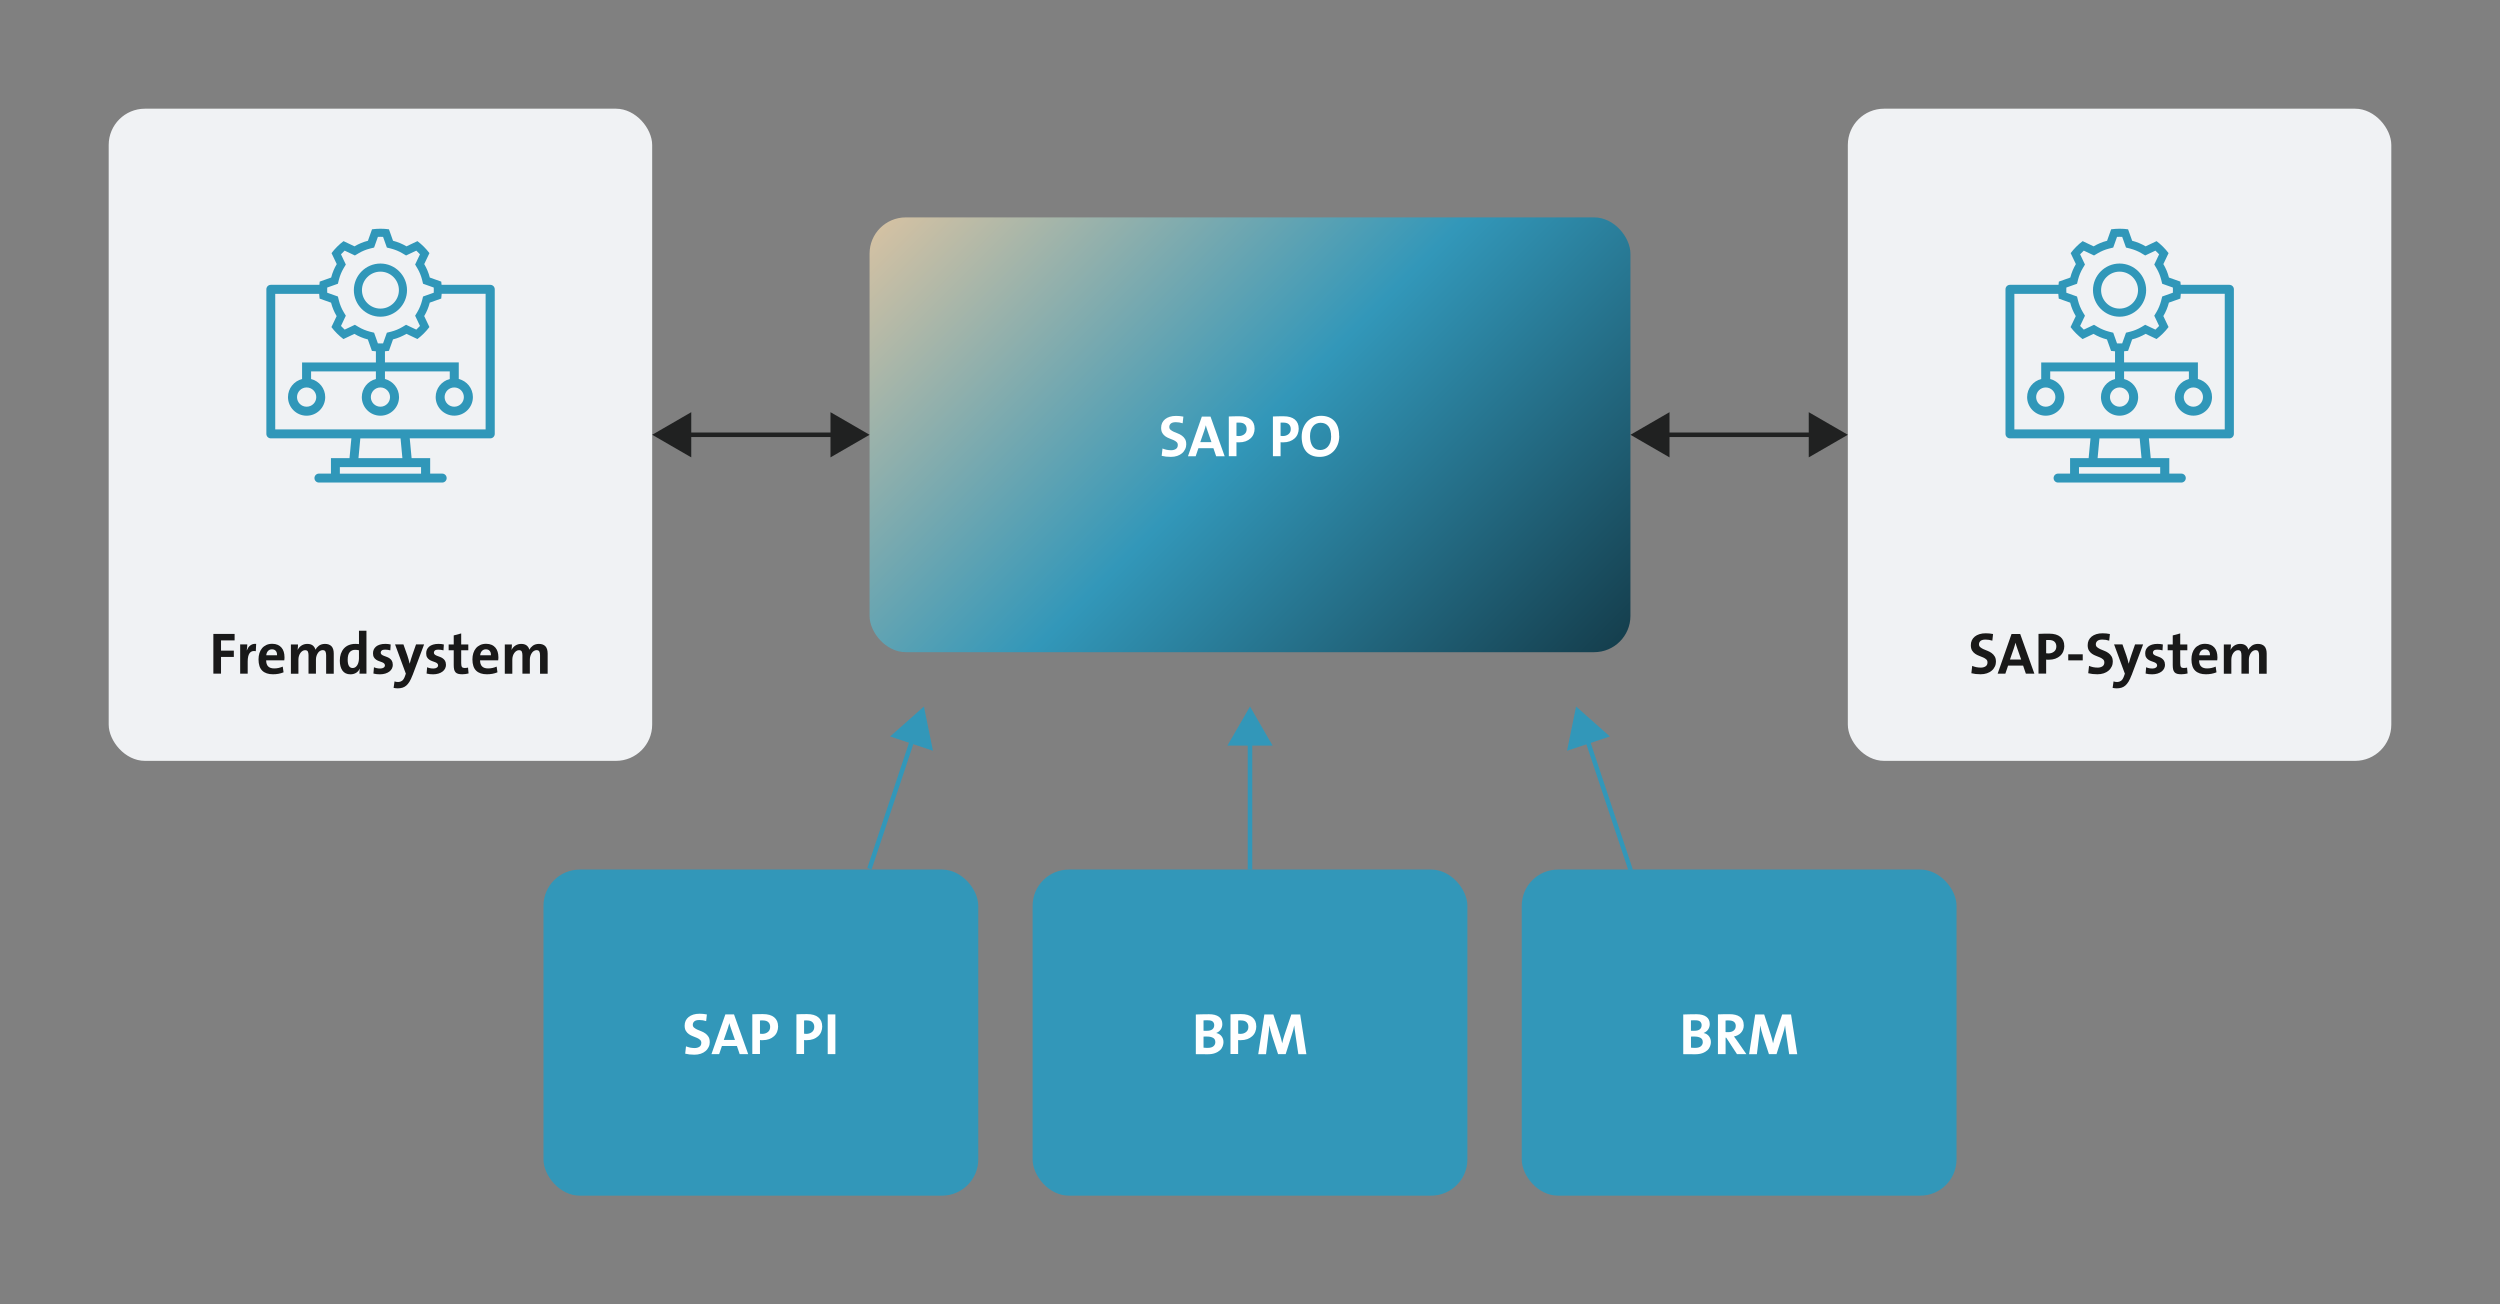<svg viewBox="0 0 552 288" xmlns="http://www.w3.org/2000/svg" xmlns:xlink="http://www.w3.org/1999/xlink"><rect x="0" y="0" width="552" height="288" fill="#808080" stroke="none"/><linearGradient id="a" gradientUnits="userSpaceOnUse" x1="339.66" x2="212.34" y1="159.66" y2="32.34"><stop offset="0" stop-color="#153f4e"/><stop offset=".5" stop-color="#3297b9"/><stop offset="1" stop-color="#d3c1a3"/></linearGradient><rect fill="#f0f2f4" height="144" rx="8" width="120" x="24" y="24"/><g fill="#191919"><path d="m48.8 141.4v2.26h2.83v1.39h-2.83v3.69h-1.69v-8.77h4.69v1.43z"/><path d="m56.48 143.78c-1.2-.23-1.79.54-1.79 2.33v2.64h-1.66v-6.46h1.57c0 .17 0 .37-.03.6-.02.24-.05.47-.09.7h.03c.08-.21.18-.4.29-.58.12-.18.26-.34.43-.47s.36-.24.58-.31.47-.09.75-.06l-.08 1.62z"/><path d="m62.82 145.03c0 .11 0 .23-.01.36s-.02.26-.04.41h-4c0 1.2.58 1.79 1.78 1.79.3 0 .62-.03.94-.1s.63-.17.94-.3l.18 1.26c-.36.15-.73.25-1.14.33-.4.07-.8.1-1.2.1-1.02 0-1.81-.26-2.36-.79s-.83-1.37-.83-2.51c0-.49.07-.95.2-1.37s.33-.78.58-1.08.57-.54.95-.72c.38-.17.81-.26 1.29-.26s.87.08 1.22.23c.34.15.62.36.84.62s.39.57.49.92c.11.35.16.73.16 1.12zm-1.65-.35c.02-.42-.08-.74-.28-.97s-.48-.34-.84-.34-.63.12-.86.35c-.22.23-.36.55-.4.96z"/><path d="m72.01 148.75v-4.08c0-.35-.05-.62-.16-.82-.1-.2-.31-.3-.61-.3-.18 0-.36.05-.54.15s-.34.24-.47.43c-.14.19-.25.41-.34.67s-.13.55-.13.86v3.09h-1.64v-4.09c0-.32-.05-.59-.14-.79-.1-.21-.3-.31-.62-.31-.19 0-.38.05-.55.16s-.34.25-.47.44c-.14.19-.25.41-.33.67s-.12.54-.12.84v3.09h-1.66v-6.46h1.57c0 .15 0 .33-.02.55-.01.22-.04.42-.07.61h.03c.2-.39.48-.7.85-.94.37-.23.79-.35 1.28-.35.29 0 .53.04.74.11s.38.17.52.3.25.26.34.42.15.31.18.46c.08-.16.18-.31.3-.46.13-.15.28-.29.45-.42s.37-.23.6-.3.48-.11.75-.11c.62 0 1.1.17 1.44.52.33.35.5.89.5 1.62v4.45h-1.66z"/><path d="m79.37 148.75c0-.16 0-.33.02-.53s.03-.38.06-.56h-.03c-.17.37-.43.67-.78.89s-.77.34-1.26.34c-.79 0-1.38-.28-1.77-.83s-.58-1.29-.58-2.2c0-.55.08-1.05.23-1.5.16-.46.38-.84.67-1.17.29-.32.65-.58 1.07-.75s.91-.27 1.44-.27c.14 0 .27 0 .4.01.13 0 .27.02.42.04v-2.96h1.65v9.49h-1.55zm-.1-5.17c-.32-.07-.61-.1-.87-.1-.48 0-.87.17-1.17.5s-.46.9-.46 1.69c0 1.22.37 1.83 1.1 1.83.22 0 .41-.06.58-.17.17-.12.32-.27.44-.47.12-.19.21-.42.27-.67s.1-.52.1-.8v-1.8z"/><path d="m86.74 146.73c0 .32-.07.61-.2.88-.13.26-.33.49-.58.68s-.55.33-.9.44c-.35.1-.74.16-1.17.16-.25 0-.5-.01-.75-.04s-.48-.07-.69-.13l.12-1.39c.2.09.42.16.66.21s.48.07.72.07c.31 0 .56-.06.75-.19s.29-.29.29-.5c0-.19-.07-.34-.2-.45s-.29-.2-.49-.27-.41-.15-.63-.23-.44-.18-.63-.32c-.2-.13-.36-.31-.49-.53s-.19-.51-.19-.88c0-.29.05-.56.16-.81s.28-.47.5-.66.51-.33.85-.44.75-.16 1.21-.16c.19 0 .39.01.6.03s.4.05.58.1l-.08 1.3c-.17-.05-.36-.09-.57-.12-.2-.03-.41-.04-.6-.04-.33 0-.57.06-.72.18s-.23.28-.23.48c0 .18.07.33.2.43s.29.2.49.27c.2.08.41.16.64.24s.44.19.64.33.36.32.49.53c.13.22.2.5.2.86z"/><path d="m91.07 149.11c-.21.56-.42 1.03-.65 1.4s-.47.66-.73.88-.54.37-.85.46-.65.14-1.02.14c-.14 0-.29 0-.47-.03-.17-.02-.32-.04-.44-.07l.2-1.43c.12.04.25.08.4.1.14.02.28.03.42.03.28 0 .55-.08.81-.25s.49-.51.67-1.02l.2-.57-2.38-6.46h1.85l.87 2.47c.1.28.19.57.27.88.09.31.16.61.23.9h.01c.07-.29.16-.63.29-1.02.12-.39.23-.73.34-1.03l.77-2.2h1.78l-2.56 6.83z"/><path d="m98.48 146.73c0 .32-.07.61-.2.88-.13.26-.33.49-.58.68s-.55.33-.9.44c-.35.1-.74.16-1.17.16-.25 0-.5-.01-.75-.04s-.48-.07-.69-.13l.12-1.39c.2.09.42.16.66.21s.48.07.72.07c.31 0 .56-.06.75-.19s.29-.29.29-.5c0-.19-.07-.34-.2-.45s-.29-.2-.49-.27-.41-.15-.63-.23-.44-.18-.63-.32c-.2-.13-.36-.31-.49-.53s-.19-.51-.19-.88c0-.29.05-.56.16-.81s.28-.47.5-.66.51-.33.85-.44.75-.16 1.21-.16c.19 0 .39.01.6.03s.4.05.58.1l-.08 1.3c-.17-.05-.36-.09-.57-.12-.2-.03-.41-.04-.6-.04-.33 0-.57.06-.72.18s-.23.28-.23.48c0 .18.07.33.2.43s.29.2.49.27c.2.08.41.16.64.24s.44.19.64.33.36.32.49.53c.13.22.2.5.2.86z"/><path d="m103.46 148.7c-.21.05-.44.09-.69.13-.25.03-.49.05-.71.05-.36 0-.66-.04-.9-.1-.24-.07-.44-.18-.58-.34s-.25-.37-.31-.63-.09-.58-.09-.95v-3.28h-1.12v-1.29h1.12v-1.99l1.65-.44v2.43h1.57v1.29h-1.57v2.84c0 .42.06.7.17.85s.31.22.6.22.53-.03.74-.09z"/><path d="m110.05 145.03c0 .11 0 .23-.01.36s-.02.26-.04.41h-4c0 1.2.58 1.79 1.78 1.79.3 0 .62-.03.94-.1s.63-.17.94-.3l.18 1.26c-.36.15-.73.25-1.14.33-.4.07-.8.1-1.2.1-1.02 0-1.81-.26-2.36-.79s-.83-1.37-.83-2.51c0-.49.07-.95.2-1.37s.33-.78.58-1.08.57-.54.95-.72c.38-.17.81-.26 1.29-.26s.87.08 1.22.23c.34.15.62.36.84.62s.39.57.49.92c.11.35.16.73.16 1.12zm-1.65-.35c.02-.42-.08-.74-.28-.97s-.48-.34-.84-.34-.63.12-.86.35c-.22.23-.36.55-.4.96z"/><path d="m119.24 148.75v-4.08c0-.35-.05-.62-.16-.82-.1-.2-.31-.3-.61-.3-.18 0-.36.05-.54.15s-.34.24-.47.43c-.14.19-.25.41-.34.67s-.13.55-.13.86v3.09h-1.64v-4.09c0-.32-.05-.59-.14-.79-.1-.21-.3-.31-.62-.31-.19 0-.38.05-.55.16s-.34.25-.47.44c-.14.19-.25.41-.33.67s-.12.54-.12.84v3.09h-1.66v-6.46h1.57c0 .15 0 .33-.02.55-.01.22-.04.42-.07.61h.03c.2-.39.48-.7.85-.94.37-.23.79-.35 1.28-.35.29 0 .53.04.74.11s.38.17.52.3.25.26.34.42.15.31.18.46c.08-.16.18-.31.3-.46.13-.15.28-.29.45-.42s.37-.23.6-.3.48-.11.75-.11c.62 0 1.1.17 1.44.52.33.35.5.89.5 1.62v4.45h-1.66z"/></g><rect fill="#3297b9" height="72" rx="8" width="96" x="120" y="192"/><path d="m156.72 230.05c0 .41-.08.79-.25 1.13-.17.35-.39.65-.69.9-.29.25-.65.45-1.07.59s-.88.21-1.39.21c-.76 0-1.44-.08-2.03-.23l.18-1.62c.29.12.59.21.9.28.32.06.65.1 1.01.1.4 0 .74-.09 1.03-.27s.44-.47.44-.88c0-.28-.09-.5-.27-.66-.18-.17-.41-.31-.68-.43s-.57-.24-.89-.36-.62-.27-.89-.46-.5-.43-.68-.73-.27-.69-.27-1.16c0-.39.07-.75.22-1.07s.37-.6.65-.83.63-.41 1.04-.54.88-.19 1.41-.19c.24 0 .5.01.79.04.28.03.55.07.8.12l-.16 1.47c-.24-.08-.49-.14-.74-.18s-.51-.06-.77-.06c-.49 0-.86.1-1.09.29-.23.2-.35.45-.35.76 0 .26.09.47.28.63s.42.3.69.43c.28.13.58.25.9.37s.62.28.9.48.51.44.69.74c.19.3.28.67.28 1.13z" fill="#fff"/><path d="m163.32 232.75-.61-1.79h-3.31l-.61 1.79h-1.7l3.07-8.77h1.91l3.13 8.77h-1.87zm-1.91-5.63c-.08-.22-.15-.42-.21-.62s-.11-.39-.16-.58h-.01c-.05.19-.11.39-.16.58-.06.2-.12.41-.19.62l-.87 2.5h2.47z" fill="#fff"/><path d="m171.81 226.63c0 .43-.08.82-.23 1.2s-.38.7-.68.97-.66.49-1.08.64-.9.23-1.44.23h-.27c-.1 0-.2 0-.31-.03v3.09h-1.69v-8.77c.36-.02.74-.03 1.12-.04.39 0 .79-.01 1.23-.01 1.08 0 1.91.24 2.48.71s.86 1.14.86 2.01zm-1.76.12c0-.44-.13-.79-.4-1.05-.26-.26-.68-.39-1.25-.39h-.31c-.1 0-.2 0-.29.01v2.92c.17.03.34.04.49.04.52 0 .94-.15 1.27-.42s.49-.64.49-1.12z" fill="#fff"/><path d="m181.55 226.63c0 .43-.08.82-.23 1.2s-.38.7-.68.97-.66.49-1.08.64-.9.23-1.44.23h-.27c-.1 0-.2 0-.31-.03v3.09h-1.69v-8.77c.36-.02.74-.03 1.12-.04.39 0 .79-.01 1.23-.01 1.08 0 1.91.24 2.48.71s.86 1.14.86 2.01zm-1.76.12c0-.44-.13-.79-.4-1.05-.26-.26-.68-.39-1.25-.39h-.31c-.1 0-.2 0-.29.01v2.92c.17.03.34.04.49.04.52 0 .94-.15 1.27-.42s.49-.64.49-1.12z" fill="#fff"/><path d="m182.76 232.75v-8.77h1.69v8.77z" fill="#fff"/><rect fill="#3297b9" height="72" rx="8" width="96" x="228" y="192"/><path d="m270.15 230.04c0 .32-.06.64-.18.97-.12.32-.31.62-.59.88s-.64.47-1.09.64-1 .25-1.67.25c-.26 0-.62 0-1.07-.01-.45 0-.95-.01-1.51-.01v-8.76c.37-.02.82-.03 1.33-.04.52-.01 1.04-.02 1.58-.02.94 0 1.67.19 2.18.56s.76.91.76 1.61c0 .44-.11.84-.34 1.18-.23.35-.56.61-.98.78v.03c.26.05.49.14.68.27.2.13.36.28.49.46s.23.37.3.58.1.43.1.65zm-2.05-3.68c0-.33-.11-.59-.32-.79s-.58-.29-1.09-.29c-.18 0-.35 0-.5 0s-.3.01-.45.02v2.29c.1 0 .21.01.32.01h.37c.58 0 1-.11 1.27-.33s.4-.53.4-.92zm.24 3.71c0-.43-.17-.74-.51-.92-.34-.19-.79-.28-1.35-.28h-.35c-.17 0-.29 0-.39.01v2.44c.1.02.24.03.4.04.16 0 .34.01.54.01.55 0 .97-.12 1.25-.36s.42-.55.42-.95z" fill="#fff"/><path d="m277.39 226.63c0 .43-.08.82-.23 1.2s-.38.7-.68.97-.66.49-1.08.64-.9.23-1.44.23h-.27c-.1 0-.2 0-.31-.03v3.09h-1.69v-8.77c.36-.02.74-.03 1.12-.04.39 0 .79-.01 1.23-.01 1.08 0 1.91.24 2.48.71s.86 1.14.86 2.01zm-1.75.12c0-.44-.13-.79-.4-1.05-.26-.26-.68-.39-1.25-.39h-.31c-.1 0-.2 0-.29.01v2.92c.17.03.34.04.49.04.52 0 .94-.15 1.27-.42s.49-.64.49-1.12z" fill="#fff"/><path d="m286.67 232.75-.62-4.19c-.07-.4-.12-.77-.16-1.12s-.08-.67-.11-.97h-.03c-.06.28-.12.57-.19.88s-.17.64-.29.99l-1.39 4.41h-1.68l-1.34-4.09c-.12-.37-.23-.74-.32-1.1s-.17-.72-.24-1.08h-.03c-.03.39-.06.76-.1 1.12s-.09.73-.14 1.12l-.49 4.04h-1.72l1.35-8.77h1.98l1.47 4.51c.09.26.17.55.25.86s.16.64.24.99h.01c.07-.34.14-.65.22-.93s.17-.58.27-.89l1.51-4.54h1.96l1.37 8.77h-1.78z" fill="#fff"/><rect fill="#3297b9" height="72" rx="8" width="96" x="336" y="192"/><path d="m377.77 230.04c0 .32-.06.64-.18.97-.12.32-.31.62-.59.88s-.64.47-1.09.64-1 .25-1.67.25c-.26 0-.62 0-1.07-.01-.45 0-.95-.01-1.51-.01v-8.76c.37-.02.82-.03 1.33-.04.52-.01 1.04-.02 1.58-.02.94 0 1.67.19 2.18.56s.76.91.76 1.61c0 .44-.11.84-.34 1.18-.23.35-.56.61-.98.78v.03c.26.05.49.14.68.27.2.13.36.28.49.46s.23.37.3.58.1.43.1.65zm-2.05-3.68c0-.33-.11-.59-.32-.79s-.58-.29-1.09-.29c-.18 0-.35 0-.5 0s-.3.01-.45.02v2.29c.1 0 .21.01.32.01h.37c.58 0 1-.11 1.27-.33s.4-.53.4-.92zm.25 3.71c0-.43-.17-.74-.51-.92-.34-.19-.79-.28-1.35-.28h-.35c-.17 0-.29 0-.39.01v2.44c.1.02.24.03.4.04.16 0 .34.01.54.01.55 0 .97-.12 1.25-.36s.42-.55.42-.95z" fill="#fff"/><path d="m383.52 232.75-2.37-3.63h-.14v3.63h-1.69v-8.77c.35-.02.73-.03 1.14-.04.41 0 .87-.01 1.38-.01s.92.04 1.31.14c.39.09.72.23 1 .43s.49.45.64.76.23.69.23 1.14c0 .32-.05.62-.16.9s-.26.52-.46.73c-.19.21-.42.39-.69.53-.26.14-.55.23-.85.29.12.17.24.33.36.49s.23.32.34.47l2.04 2.95h-2.09zm-.26-6.18c0-.84-.53-1.26-1.59-1.26-.12 0-.24 0-.36 0s-.22.02-.31.03v2.54c.06 0 .15.02.25.02h.36c.51 0 .91-.12 1.2-.36s.44-.57.44-.98z" fill="#fff"/><path d="m395.05 232.75-.62-4.19c-.07-.4-.12-.77-.16-1.12s-.08-.67-.11-.97h-.03c-.06.28-.12.57-.19.88s-.17.64-.29.99l-1.39 4.41h-1.68l-1.34-4.09c-.12-.37-.23-.74-.32-1.1s-.17-.72-.24-1.08h-.03c-.03.39-.06.76-.1 1.12s-.09.73-.14 1.12l-.49 4.04h-1.72l1.35-8.77h1.98l1.47 4.51c.09.26.17.55.25.86s.16.64.24.99h.01c.07-.34.14-.65.22-.93s.17-.58.27-.89l1.51-4.54h1.96l1.37 8.77h-1.78z" fill="#fff"/><rect fill="#f0f2f4" height="144" rx="8" width="120" x="408" y="24"/><path d="m440.71 146.05c0 .41-.08.79-.25 1.13-.17.35-.39.65-.69.9-.29.25-.65.45-1.07.59s-.88.21-1.39.21c-.76 0-1.44-.08-2.03-.23l.18-1.62c.29.12.59.21.9.28.32.06.65.1 1.01.1.4 0 .74-.09 1.03-.27s.44-.47.44-.88c0-.28-.09-.5-.27-.66-.18-.17-.41-.31-.68-.43s-.57-.24-.89-.36-.62-.27-.89-.46-.5-.43-.68-.73-.27-.69-.27-1.16c0-.39.07-.75.22-1.07s.37-.6.65-.83.63-.41 1.04-.54.88-.19 1.41-.19c.24 0 .5.01.79.04.28.03.55.07.8.12l-.16 1.47c-.24-.08-.49-.14-.74-.18s-.51-.06-.77-.06c-.49 0-.86.1-1.09.29-.23.2-.35.45-.35.76 0 .26.09.47.28.63s.42.3.69.43c.28.13.58.25.9.37s.62.28.9.48.51.44.69.74c.19.3.28.67.28 1.13z" fill="#191919"/><path d="m447.31 148.75-.61-1.79h-3.31l-.61 1.79h-1.7l3.07-8.77h1.91l3.13 8.77h-1.87zm-1.91-5.63c-.08-.22-.15-.42-.21-.62s-.11-.39-.16-.58h-.01c-.05.19-.11.39-.16.58-.06.2-.12.41-.19.62l-.87 2.5h2.47z" fill="#191919"/><path d="m455.8 142.63c0 .43-.08.82-.23 1.2s-.38.7-.68.97-.66.49-1.08.64-.9.23-1.44.23h-.27c-.1 0-.2 0-.31-.03v3.09h-1.69v-8.77c.36-.02.74-.03 1.12-.04.39 0 .79-.01 1.23-.01 1.08 0 1.91.24 2.48.71s.86 1.14.86 2.01zm-1.76.12c0-.44-.13-.79-.4-1.05-.26-.26-.68-.39-1.25-.39h-.31c-.1 0-.2 0-.29.01v2.92c.17.03.34.04.49.04.52 0 .94-.15 1.27-.42s.49-.64.49-1.12z" fill="#191919"/><path d="m456.67 145.81v-1.34h3.2v1.34z" fill="#191919"/><path d="m466.51 146.05c0 .41-.08.79-.25 1.13-.17.35-.39.65-.69.9-.29.25-.65.45-1.07.59s-.88.21-1.39.21c-.76 0-1.44-.08-2.03-.23l.18-1.62c.29.12.59.21.9.28.32.06.65.1 1.01.1.4 0 .74-.09 1.03-.27s.44-.47.44-.88c0-.28-.09-.5-.27-.66-.18-.17-.41-.31-.68-.43s-.57-.24-.89-.36-.62-.27-.89-.46-.5-.43-.68-.73-.27-.69-.27-1.16c0-.39.07-.75.22-1.07s.37-.6.65-.83.63-.41 1.04-.54.88-.19 1.41-.19c.24 0 .5.01.79.04.28.03.55.07.8.12l-.16 1.47c-.24-.08-.49-.14-.74-.18s-.51-.06-.77-.06c-.49 0-.86.1-1.09.29-.23.2-.35.45-.35.76 0 .26.09.47.28.63s.42.3.69.43c.28.13.58.25.9.37s.62.28.9.48.51.44.69.74c.19.3.28.67.28 1.13z" fill="#191919"/><path d="m470.63 149.11c-.21.56-.42 1.03-.65 1.4s-.47.66-.73.88-.54.37-.85.46-.65.14-1.02.14c-.14 0-.29 0-.47-.03-.17-.02-.32-.04-.44-.07l.2-1.43c.12.04.25.08.4.1.14.02.28.03.42.03.28 0 .55-.08.81-.25s.49-.51.67-1.02l.2-.57-2.38-6.46h1.85l.87 2.47c.1.28.19.57.27.88.09.31.16.61.23.9h.01c.07-.29.16-.63.29-1.02.12-.39.23-.73.34-1.03l.77-2.2h1.78l-2.56 6.83z" fill="#191919"/><path d="m478.04 146.73c0 .32-.07.61-.2.88-.13.26-.33.49-.58.68s-.55.33-.9.44c-.35.1-.74.16-1.17.16-.25 0-.5-.01-.75-.04s-.48-.07-.69-.13l.12-1.39c.2.09.42.16.66.21s.48.07.72.07c.31 0 .56-.06.75-.19s.29-.29.29-.5c0-.19-.07-.34-.2-.45s-.29-.2-.49-.27-.41-.15-.63-.23-.44-.18-.63-.32c-.2-.13-.36-.31-.49-.53s-.19-.51-.19-.88c0-.29.05-.56.16-.81s.28-.47.5-.66.51-.33.85-.44.75-.16 1.21-.16c.19 0 .39.01.6.03s.4.05.58.1l-.08 1.3c-.17-.05-.36-.09-.57-.12-.2-.03-.41-.04-.6-.04-.33 0-.57.06-.72.18s-.23.28-.23.48c0 .18.07.33.2.43s.29.2.49.27c.2.08.41.16.64.24s.44.19.64.33.36.32.49.53c.13.22.2.5.2.86z" fill="#191919"/><path d="m483.02 148.7c-.21.05-.44.09-.69.13-.25.03-.49.05-.71.05-.36 0-.66-.04-.9-.1-.24-.07-.44-.18-.58-.34s-.25-.37-.31-.63-.09-.58-.09-.95v-3.28h-1.12v-1.29h1.12v-1.99l1.65-.44v2.43h1.57v1.29h-1.57v2.84c0 .42.06.7.17.85s.31.22.6.22.53-.03.74-.09z" fill="#191919"/><path d="m489.61 145.03c0 .11 0 .23-.01.36s-.02.26-.04.41h-4c0 1.2.58 1.79 1.78 1.79.3 0 .62-.03.94-.1s.63-.17.94-.3l.18 1.26c-.36.15-.73.25-1.14.33-.4.07-.8.1-1.2.1-1.02 0-1.81-.26-2.36-.79s-.83-1.37-.83-2.51c0-.49.07-.95.2-1.37s.33-.78.58-1.08.57-.54.95-.72c.38-.17.81-.26 1.29-.26s.87.08 1.22.23c.34.15.62.36.84.62s.39.57.49.92c.11.35.16.73.16 1.12zm-1.65-.35c.02-.42-.08-.74-.28-.97s-.48-.34-.84-.34-.63.12-.86.35c-.22.23-.36.55-.4.96z" fill="#191919"/><path d="m498.8 148.75v-4.08c0-.35-.05-.62-.16-.82-.1-.2-.31-.3-.61-.3-.18 0-.36.05-.54.15s-.34.24-.47.43c-.14.19-.25.41-.34.67s-.13.55-.13.86v3.09h-1.64v-4.09c0-.32-.05-.59-.14-.79-.1-.21-.3-.31-.62-.31-.19 0-.38.05-.55.16s-.34.25-.47.44c-.14.19-.25.41-.33.67s-.12.54-.12.84v3.09h-1.66v-6.46h1.57c0 .15 0 .33-.02.55-.01.22-.04.42-.07.61h.03c.2-.39.48-.7.85-.94.37-.23.79-.35 1.28-.35.29 0 .53.04.74.11s.38.17.52.3.25.26.34.42.15.31.18.46c.08-.16.18-.31.3-.46.13-.15.28-.29.45-.42s.37-.23.6-.3.48-.11.75-.11c.62 0 1.1.17 1.44.52.33.35.5.89.5 1.62v4.45h-1.66z" fill="#191919"/><rect fill="url(#a)" height="96" rx="8" width="168" x="192" y="48"/><path d="m261.93 98.05c0 .41-.08.79-.25 1.13-.17.35-.39.65-.69.9-.29.25-.65.45-1.07.59s-.88.21-1.39.21c-.76 0-1.44-.08-2.03-.23l.18-1.62c.29.12.59.21.9.28.32.06.65.1 1.01.1.4 0 .74-.09 1.03-.27s.44-.47.44-.88c0-.28-.09-.5-.27-.66-.18-.17-.41-.31-.68-.43s-.57-.24-.89-.36-.62-.27-.89-.46-.5-.43-.68-.73-.27-.69-.27-1.16c0-.39.07-.75.22-1.07s.37-.6.65-.83.63-.41 1.04-.54.88-.19 1.41-.19c.24 0 .5.01.79.04.28.03.55.07.8.12l-.16 1.47c-.24-.08-.49-.14-.74-.18s-.51-.06-.77-.06c-.49 0-.86.1-1.09.29-.23.2-.35.45-.35.76 0 .26.09.47.28.63s.42.3.69.43c.28.13.58.25.9.37s.62.28.9.48.51.44.69.74c.19.3.28.67.28 1.13z" fill="#fff"/><path d="m268.53 100.75-.61-1.79h-3.31l-.61 1.79h-1.7l3.07-8.77h1.91l3.13 8.77h-1.87zm-1.91-5.63c-.08-.22-.15-.42-.21-.62s-.11-.39-.16-.58h-.01c-.05.19-.11.39-.16.58-.06.2-.12.41-.19.62l-.87 2.5h2.47z" fill="#fff"/><path d="m277.02 94.63c0 .43-.08.82-.23 1.2s-.38.7-.68.97-.66.49-1.08.64-.9.23-1.44.23h-.27c-.1 0-.2 0-.31-.03v3.09h-1.69v-8.77c.36-.02.74-.03 1.12-.04.39 0 .79-.01 1.23-.01 1.08 0 1.91.24 2.48.71s.86 1.14.86 2.01zm-1.76.12c0-.44-.13-.79-.4-1.05-.26-.26-.68-.39-1.25-.39h-.31c-.1 0-.2 0-.29.01v2.92c.17.03.34.04.49.04.52 0 .94-.15 1.27-.42s.49-.64.49-1.12z" fill="#fff"/><path d="m286.76 94.63c0 .43-.08.82-.23 1.2s-.38.7-.68.97-.66.49-1.08.64-.9.23-1.44.23h-.27c-.1 0-.2 0-.31-.03v3.09h-1.69v-8.77c.36-.02.74-.03 1.12-.04.39 0 .79-.01 1.23-.01 1.08 0 1.91.24 2.48.71s.86 1.14.86 2.01zm-1.76.12c0-.44-.13-.79-.4-1.05-.26-.26-.68-.39-1.25-.39h-.31c-.1 0-.2 0-.29.01v2.92c.17.03.34.04.49.04.52 0 .94-.15 1.27-.42s.49-.64.49-1.12z" fill="#fff"/><path d="m295.71 96.23c0 .73-.11 1.38-.34 1.95s-.53 1.06-.92 1.46-.84.71-1.36.92-1.08.32-1.68.32c-.67 0-1.25-.1-1.75-.31-.5-.2-.92-.5-1.25-.88-.33-.39-.58-.85-.75-1.4-.16-.55-.25-1.16-.25-1.83 0-.73.11-1.38.34-1.95s.53-1.06.92-1.46.84-.71 1.36-.92 1.08-.32 1.66-.32 1.13.09 1.61.27.91.45 1.26.81c.36.36.63.82.83 1.37.19.55.29 1.2.29 1.96zm-1.8.13c0-.98-.2-1.73-.6-2.24s-.98-.77-1.74-.77c-.3 0-.6.06-.88.18s-.53.3-.74.55c-.21.24-.38.55-.51.92s-.19.8-.19 1.29c0 .93.19 1.67.56 2.23s.95.84 1.74.84c.29 0 .57-.06.85-.17s.54-.29.76-.53.41-.55.55-.93.21-.83.21-1.36z" fill="#fff"/><path d="m151.18 95.5h33.65v1h-33.65z" fill="#202121"/><path d="m152.63 100.99-8.63-4.99 8.63-4.99z" fill="#202121"/><path d="m183.37 100.99 8.63-4.99-8.63-4.99z" fill="#202121"/><path d="m367.18 95.5h33.65v1h-33.65z" fill="#202121"/><path d="m368.63 100.99-8.63-4.99 8.63-4.99z" fill="#202121"/><path d="m399.37 100.99 8.63-4.99-8.63-4.99z" fill="#202121"/><path d="m181.48 176.9h30.77v1h-30.77z" fill="#3297b9" transform="matrix(.316 -.949 .949 .316 -33.73 308)"/><path d="m206 165.77-2-9.77-7.46 6.61z" fill="#3297b9"/><path d="m354.63 162.02h1v30.77h-1z" fill="#3297b9" transform="matrix(.949 -.316 .316 .949 -37.88 121.41)"/><path d="m355.46 162.61-7.46-6.61-2 9.77z" fill="#3297b9"/><path d="m275.5 163.18h1v28.82h-1z" fill="#3297b9"/><path d="m280.99 164.63-4.99-8.63-4.99 8.63z" fill="#3297b9"/><path d="m75.03 103.15h17.93v1.44h-17.93z" fill="none"/><path d="m81.88 87.68c0 1.17.95 2.12 2.12 2.12s2.12-.95 2.12-2.12-.95-2.13-2.12-2.13-2.12.95-2.12 2.13z" fill="none"/><path d="m73.71 65.15.9.32.23.93c.23.87.57 1.72 1.03 2.49l.49.82-.41.86-.66 1.4c.26.28.52.55.81.81l1.4-.66.86-.41.82.49c.77.46 1.62.81 2.49 1.03l.93.23.32.9.52 1.46c.19.01.38.01.57.01s.38 0 .57-.01l.52-1.46.32-.9.93-.23c.87-.23 1.72-.57 2.49-1.03l.82-.49.86.41 1.4.66c.28-.26.55-.52.81-.81l-.66-1.4-.41-.86.49-.82c.46-.77.81-1.62 1.03-2.49l.23-.93.9-.32 1.46-.52c.01-.19.01-.38.01-.57s0-.38-.01-.57l-1.46-.52-.9-.32-.23-.93c-.23-.87-.57-1.72-1.03-2.49l-.49-.82.41-.86.66-1.4c-.26-.28-.52-.55-.81-.81l-1.4.66-.86.41-.82-.49c-.77-.46-1.62-.81-2.49-1.03l-.93-.23-.32-.9-.52-1.46c-.19-.01-.38-.01-.57-.01s-.38 0-.57.01l-.52 1.46-.32.9-.93.23c-.87.23-1.72.57-2.49 1.03l-.82.49-.86-.41-1.4-.66c-.28.26-.55.52-.81.81l.66 1.4.41.86-.49.82c-.46.77-.81 1.62-1.03 2.49l-.23.93-.9.32-1.46.52c-.01.19-.01.38-.01.57s0 .38.01.57zm10.29-6.96c3.23 0 5.87 2.64 5.87 5.87s-2.63 5.87-5.87 5.87-5.87-2.64-5.87-5.87 2.64-5.87 5.87-5.87z" fill="none"/><circle cx="84" cy="64.06" fill="none" r="4.08" transform="matrix(.987 -.16 .16 .987 -9.18 14.28)"/><path d="m98.18 87.68c0 1.17.95 2.12 2.13 2.12s2.12-.95 2.12-2.12-.95-2.13-2.12-2.13-2.13.95-2.13 2.13z" fill="none"/><path d="m65.58 87.68c0 1.17.95 2.12 2.12 2.12s2.13-.95 2.13-2.12-.95-2.13-2.13-2.13-2.12.95-2.12 2.13z" fill="none"/><path d="m79.14 101.16h9.72l-.42-4.36h-8.88z" fill="none"/><path d="m97.42 65.93-2.53.9c-.27 1.06-.69 2.05-1.23 2.97l1.15 2.42c-.75 1-1.65 1.89-2.65 2.65l-2.42-1.15c-.91.54-1.91.97-2.97 1.23l-.9 2.53c-.29.04-.59.07-.88.09v2.46h16.3v3.66c1.79.44 3.12 2.06 3.12 3.99 0 2.26-1.84 4.11-4.11 4.11s-4.11-1.84-4.11-4.11c0-1.92 1.33-3.54 3.11-3.98v-1.68h-14.31v1.68c1.79.44 3.11 2.07 3.11 3.99 0 2.26-1.84 4.11-4.11 4.11s-4.11-1.84-4.11-4.11c0-1.92 1.32-3.54 3.11-3.99v-1.68h-14.31v1.68c1.79.45 3.12 2.06 3.12 3.99 0 2.26-1.84 4.11-4.11 4.11s-4.11-1.84-4.11-4.11c0-1.92 1.33-3.54 3.11-3.99v-3.66h16.3v-2.46c-.3-.01-.59-.05-.88-.09l-.9-2.53c-1.06-.27-2.05-.69-2.97-1.23l-2.42 1.15c-1-.75-1.89-1.65-2.65-2.65l1.15-2.42c-.54-.91-.97-1.91-1.23-2.97l-2.53-.9c-.05-.35-.08-.7-.1-1.05h-9.7v29.93h28.46s0 0 .01 0h.21 17.77v-29.93h-9.7c-.02.36-.05.71-.1 1.05z" fill="none"/><path d="m108.22 62.89h-10.72c-.02-.24-.04-.47-.07-.71l-2.53-.9c-.26-1.05-.69-2.05-1.23-2.97l1.15-2.42c-.75-1-1.65-1.89-2.65-2.65l-2.42 1.15c-.91-.54-1.91-.96-2.97-1.23l-.9-2.53c-.61-.09-1.24-.13-1.87-.13s-1.26.05-1.87.13l-.9 2.53c-1.05.26-2.05.69-2.97 1.23l-2.42-1.15c-1 .75-1.89 1.65-2.65 2.65l1.15 2.42c-.54.91-.96 1.91-1.23 2.97l-2.53.9c-.03.23-.06.47-.07.71h-10.72c-.55 0-.99.44-.99.99v31.92c0 .55.44.99.99.99h17.78l-.41 4.36h-4.1v3.42h-2.65c-.55 0-.99.44-.99.99s.44.99.99.99h2.65s21.91 0 21.91 0 2.65 0 2.65 0c.55 0 .99-.44.99-.99s-.44-.99-.99-.99h-2.65v-3.42h-4.1l-.41-4.36h17.78c.55 0 .99-.44.99-.99v-31.92c0-.55-.44-.99-.99-.99zm-35.97.6 1.46-.52.9-.32.23-.93c.23-.87.57-1.72 1.03-2.49l.49-.82-.41-.86-.66-1.4c.26-.28.52-.55.81-.81l1.4.66.86.41.82-.49c.77-.46 1.62-.81 2.49-1.03l.93-.23.32-.9.52-1.46c.19 0 .38-.01.57-.01s.38 0 .57.01l.52 1.46.32.9.93.23c.87.23 1.72.57 2.49 1.03l.82.49.86-.41 1.4-.66c.28.26.55.52.81.81l-.66 1.4-.41.86.49.82c.46.77.81 1.62 1.03 2.49l.23.93.9.32 1.46.52c0 .19.01.38.01.57s0 .38-.01.57l-1.46.52-.9.32-.23.93c-.23.87-.57 1.72-1.03 2.49l-.49.82.41.86.66 1.4c-.26.28-.52.55-.81.81l-1.4-.66-.86-.41-.82.49c-.77.46-1.62.81-2.49 1.03l-.93.23-.32.9-.52 1.46c-.19 0-.38.01-.57.01s-.38 0-.57-.01l-.52-1.46-.32-.9-.93-.23c-.87-.23-1.72-.57-2.49-1.03l-.82-.49-.86.41-1.4.66c-.28-.26-.55-.52-.81-.81l.66-1.4.41-.86-.49-.82c-.46-.77-.81-1.62-1.03-2.49l-.23-.93-.9-.32-1.46-.52c0-.19-.01-.38-.01-.57s0-.38.01-.57zm13.87 24.19c0 1.17-.95 2.12-2.12 2.12s-2.12-.95-2.12-2.12.95-2.13 2.12-2.13 2.12.95 2.12 2.13zm6.85 16.91h-17.93v-1.44h17.93zm-4.11-3.43h-9.71l.41-4.36h8.88l.41 4.36zm18.36-6.35h-17.77c-.07 0-.14 0-.21 0 0 0 0 0-.01 0h-28.46v-29.93h9.7c.02.35.05.7.1 1.05l2.53.9c.26 1.05.69 2.05 1.23 2.97l-1.15 2.42c.75 1 1.65 1.89 2.65 2.65l2.42-1.15c.91.54 1.91.96 2.97 1.23l.9 2.53c.29.04.58.07.88.09v2.46h-16.3v3.66c-1.78.45-3.11 2.06-3.11 3.99 0 2.26 1.84 4.11 4.11 4.11s4.11-1.84 4.11-4.11c0-1.92-1.33-3.54-3.12-3.99v-1.68h14.31v1.68c-1.79.44-3.11 2.07-3.11 3.99 0 2.26 1.84 4.11 4.11 4.11s4.11-1.84 4.11-4.11c0-1.92-1.32-3.54-3.11-3.99v-1.68h14.31v1.68c-1.79.45-3.11 2.06-3.11 3.98 0 2.26 1.84 4.11 4.11 4.11s4.11-1.84 4.11-4.11c0-1.93-1.33-3.54-3.12-3.99v-3.66h-16.3v-2.46c.29-.02.59-.05.88-.09l.9-2.53c1.05-.26 2.05-.69 2.97-1.23l2.42 1.15c1-.75 1.89-1.65 2.65-2.65l-1.15-2.42c.54-.91.96-1.91 1.23-2.97l2.53-.9c.05-.34.08-.7.1-1.05h9.7v29.93zm-39.52-9.26c1.17 0 2.13.95 2.13 2.13s-.95 2.12-2.13 2.12-2.12-.95-2.12-2.12.95-2.13 2.12-2.13zm32.6 0c1.17 0 2.12.95 2.12 2.13s-.95 2.12-2.12 2.12-2.13-.95-2.13-2.12.95-2.13 2.13-2.13z" fill="#3097b9"/><path d="m84 69.93c3.24 0 5.87-2.64 5.87-5.87s-2.64-5.87-5.87-5.87-5.87 2.64-5.87 5.87 2.64 5.87 5.87 5.87zm0-9.95c2.25 0 4.08 1.83 4.08 4.08s-1.83 4.08-4.08 4.08-4.08-1.83-4.08-4.08 1.83-4.08 4.08-4.08z" fill="#3097b9"/><path d="m459.03 103.15h17.93v1.44h-17.93z" fill="none"/><path d="m465.88 87.68c0 1.17.95 2.12 2.12 2.12s2.12-.95 2.12-2.12-.95-2.13-2.12-2.13-2.12.95-2.12 2.13z" fill="none"/><path d="m457.71 65.15.9.32.23.93c.23.87.57 1.72 1.03 2.49l.49.82-.41.86-.66 1.4c.26.28.52.55.81.81l1.4-.66.86-.41.82.49c.77.46 1.62.81 2.49 1.03l.93.23.32.9.52 1.46c.19.01.38.01.57.01s.38 0 .57-.01l.52-1.46.32-.9.93-.23c.87-.23 1.72-.57 2.49-1.03l.82-.49.86.41 1.4.66c.28-.26.55-.52.81-.81l-.66-1.4-.41-.86.49-.82c.46-.77.81-1.62 1.03-2.49l.23-.93.9-.32 1.46-.52c.01-.19.01-.38.01-.57s0-.38-.01-.57l-1.46-.52-.9-.32-.23-.93c-.23-.87-.57-1.72-1.03-2.49l-.49-.82.41-.86.66-1.4c-.26-.28-.52-.55-.81-.81l-1.4.66-.86.41-.82-.49c-.77-.46-1.62-.81-2.49-1.03l-.93-.23-.32-.9-.52-1.46c-.19-.01-.38-.01-.57-.01s-.38 0-.57.01l-.52 1.46-.32.9-.93.23c-.87.23-1.72.57-2.49 1.03l-.82.49-.86-.41-1.4-.66c-.28.26-.55.52-.81.81l.66 1.4.41.86-.49.82c-.46.77-.81 1.62-1.03 2.49l-.23.93-.9.32-1.46.52c-.01.19-.01.38-.01.57s0 .38.01.57zm10.29-6.96c3.23 0 5.87 2.64 5.87 5.87s-2.63 5.87-5.87 5.87-5.87-2.64-5.87-5.87 2.64-5.87 5.87-5.87z" fill="none"/><circle cx="468" cy="64.06" fill="none" r="4.08" transform="matrix(.987 -.16 .16 .987 -4.22 75.79)"/><path d="m482.18 87.68c0 1.17.95 2.12 2.13 2.12s2.12-.95 2.12-2.12-.95-2.13-2.12-2.13-2.13.95-2.13 2.13z" fill="none"/><path d="m449.58 87.68c0 1.17.95 2.12 2.12 2.12s2.13-.95 2.13-2.12-.95-2.13-2.13-2.13-2.12.95-2.12 2.13z" fill="none"/><path d="m463.14 101.16h9.72l-.42-4.36h-8.88z" fill="none"/><path d="m481.42 65.93-2.53.9c-.27 1.06-.69 2.05-1.23 2.97l1.15 2.42c-.75 1-1.65 1.89-2.65 2.65l-2.42-1.15c-.91.54-1.91.97-2.97 1.23l-.9 2.53c-.29.04-.59.07-.88.09v2.46h16.3v3.66c1.79.44 3.12 2.06 3.12 3.99 0 2.26-1.84 4.11-4.11 4.11s-4.11-1.84-4.11-4.11c0-1.92 1.33-3.54 3.11-3.98v-1.68h-14.31v1.68c1.79.44 3.11 2.07 3.11 3.99 0 2.26-1.84 4.11-4.11 4.11s-4.11-1.84-4.11-4.11c0-1.92 1.32-3.54 3.11-3.99v-1.68h-14.31v1.68c1.79.45 3.12 2.06 3.12 3.99 0 2.26-1.84 4.11-4.11 4.11s-4.11-1.84-4.11-4.11c0-1.92 1.33-3.54 3.11-3.99v-3.66h16.3v-2.46c-.3-.01-.59-.05-.88-.09l-.9-2.53c-1.06-.27-2.05-.69-2.97-1.23l-2.42 1.15c-1-.75-1.89-1.65-2.65-2.65l1.15-2.42c-.54-.91-.97-1.91-1.23-2.97l-2.53-.9c-.05-.35-.08-.7-.1-1.05h-9.7v29.93h28.46s0 0 .01 0h.21 17.77v-29.93h-9.7c-.02.36-.05.71-.1 1.05z" fill="none"/><path d="m492.22 62.89h-10.72c-.02-.24-.04-.47-.07-.71l-2.53-.9c-.26-1.05-.69-2.05-1.23-2.97l1.15-2.42c-.75-1-1.65-1.89-2.65-2.65l-2.42 1.15c-.91-.54-1.91-.96-2.97-1.23l-.9-2.53c-.61-.09-1.24-.13-1.87-.13s-1.26.05-1.87.13l-.9 2.53c-1.05.26-2.05.69-2.97 1.23l-2.42-1.15c-1 .75-1.89 1.65-2.65 2.65l1.15 2.42c-.54.91-.96 1.91-1.23 2.97l-2.53.9c-.03.23-.06.47-.07.71h-10.72c-.55 0-.99.44-.99.99v31.92c0 .55.44.99.99.99h17.78l-.41 4.36h-4.1v3.42h-2.65c-.55 0-.99.44-.99.99s.44.99.99.99h2.65s21.91 0 21.91 0 2.65 0 2.65 0c.55 0 .99-.44.99-.99s-.44-.99-.99-.99h-2.65v-3.42h-4.1l-.41-4.36h17.78c.55 0 .99-.44.99-.99v-31.92c0-.55-.44-.99-.99-.99zm-35.97.6 1.46-.52.9-.32.23-.93c.23-.87.57-1.72 1.03-2.49l.49-.82-.41-.86-.66-1.4c.26-.28.52-.55.81-.81l1.4.66.86.41.82-.49c.77-.46 1.62-.81 2.49-1.03l.93-.23.32-.9.52-1.46c.19 0 .38-.01.57-.01s.38 0 .57.01l.52 1.46.32.9.93.23c.87.23 1.72.57 2.49 1.03l.82.49.86-.41 1.4-.66c.28.26.55.52.81.81l-.66 1.4-.41.86.49.82c.46.77.81 1.62 1.03 2.49l.23.93.9.32 1.46.52c0 .19.01.38.01.57s0 .38-.01.57l-1.46.52-.9.32-.23.93c-.23.87-.57 1.72-1.03 2.49l-.49.82.41.86.66 1.4c-.26.28-.52.55-.81.81l-1.4-.66-.86-.41-.82.49c-.77.46-1.62.81-2.49 1.03l-.93.23-.32.9-.52 1.46c-.19 0-.38.01-.57.01s-.38 0-.57-.01l-.52-1.46-.32-.9-.93-.23c-.87-.23-1.72-.57-2.49-1.03l-.82-.49-.86.41-1.4.66c-.28-.26-.55-.52-.81-.81l.66-1.4.41-.86-.49-.82c-.46-.77-.81-1.62-1.03-2.49l-.23-.93-.9-.32-1.46-.52c0-.19-.01-.38-.01-.57s0-.38.01-.57zm13.87 24.19c0 1.17-.95 2.12-2.12 2.12s-2.12-.95-2.12-2.12.95-2.13 2.12-2.13 2.12.95 2.12 2.13zm6.85 16.91h-17.93v-1.44h17.93zm-4.11-3.43h-9.71l.41-4.36h8.88l.41 4.36zm18.36-6.35h-17.77c-.07 0-.14 0-.21 0 0 0 0 0-.01 0h-28.46v-29.93h9.7c.02.35.05.7.1 1.05l2.53.9c.26 1.05.69 2.05 1.23 2.97l-1.15 2.42c.75 1 1.65 1.89 2.65 2.65l2.42-1.15c.91.54 1.91.96 2.97 1.23l.9 2.53c.29.04.58.07.88.09v2.46h-16.3v3.66c-1.78.45-3.11 2.06-3.11 3.99 0 2.26 1.84 4.11 4.11 4.11s4.11-1.84 4.11-4.11c0-1.92-1.33-3.54-3.12-3.99v-1.68h14.31v1.68c-1.79.44-3.11 2.07-3.11 3.99 0 2.26 1.84 4.11 4.11 4.11s4.11-1.84 4.11-4.11c0-1.92-1.32-3.54-3.11-3.99v-1.68h14.31v1.68c-1.79.45-3.11 2.06-3.11 3.98 0 2.26 1.84 4.11 4.11 4.11s4.11-1.84 4.11-4.11c0-1.93-1.33-3.54-3.12-3.99v-3.66h-16.3v-2.46c.29-.02.59-.05.88-.09l.9-2.53c1.05-.26 2.05-.69 2.97-1.23l2.42 1.15c1-.75 1.89-1.65 2.65-2.65l-1.15-2.42c.54-.91.96-1.91 1.23-2.97l2.53-.9c.05-.34.08-.7.1-1.05h9.7v29.93zm-39.52-9.26c1.17 0 2.13.95 2.13 2.13s-.95 2.12-2.13 2.12-2.12-.95-2.12-2.12.95-2.13 2.12-2.13zm32.6 0c1.17 0 2.12.95 2.12 2.13s-.95 2.12-2.12 2.12-2.13-.95-2.13-2.12.95-2.13 2.13-2.13z" fill="#3097b9"/><path d="m468 69.93c3.24 0 5.87-2.64 5.87-5.87s-2.64-5.87-5.87-5.87-5.87 2.64-5.87 5.87 2.64 5.87 5.87 5.87zm0-9.95c2.25 0 4.08 1.83 4.08 4.08s-1.83 4.08-4.08 4.08-4.08-1.83-4.08-4.08 1.83-4.08 4.08-4.08z" fill="#3097b9"/></svg>